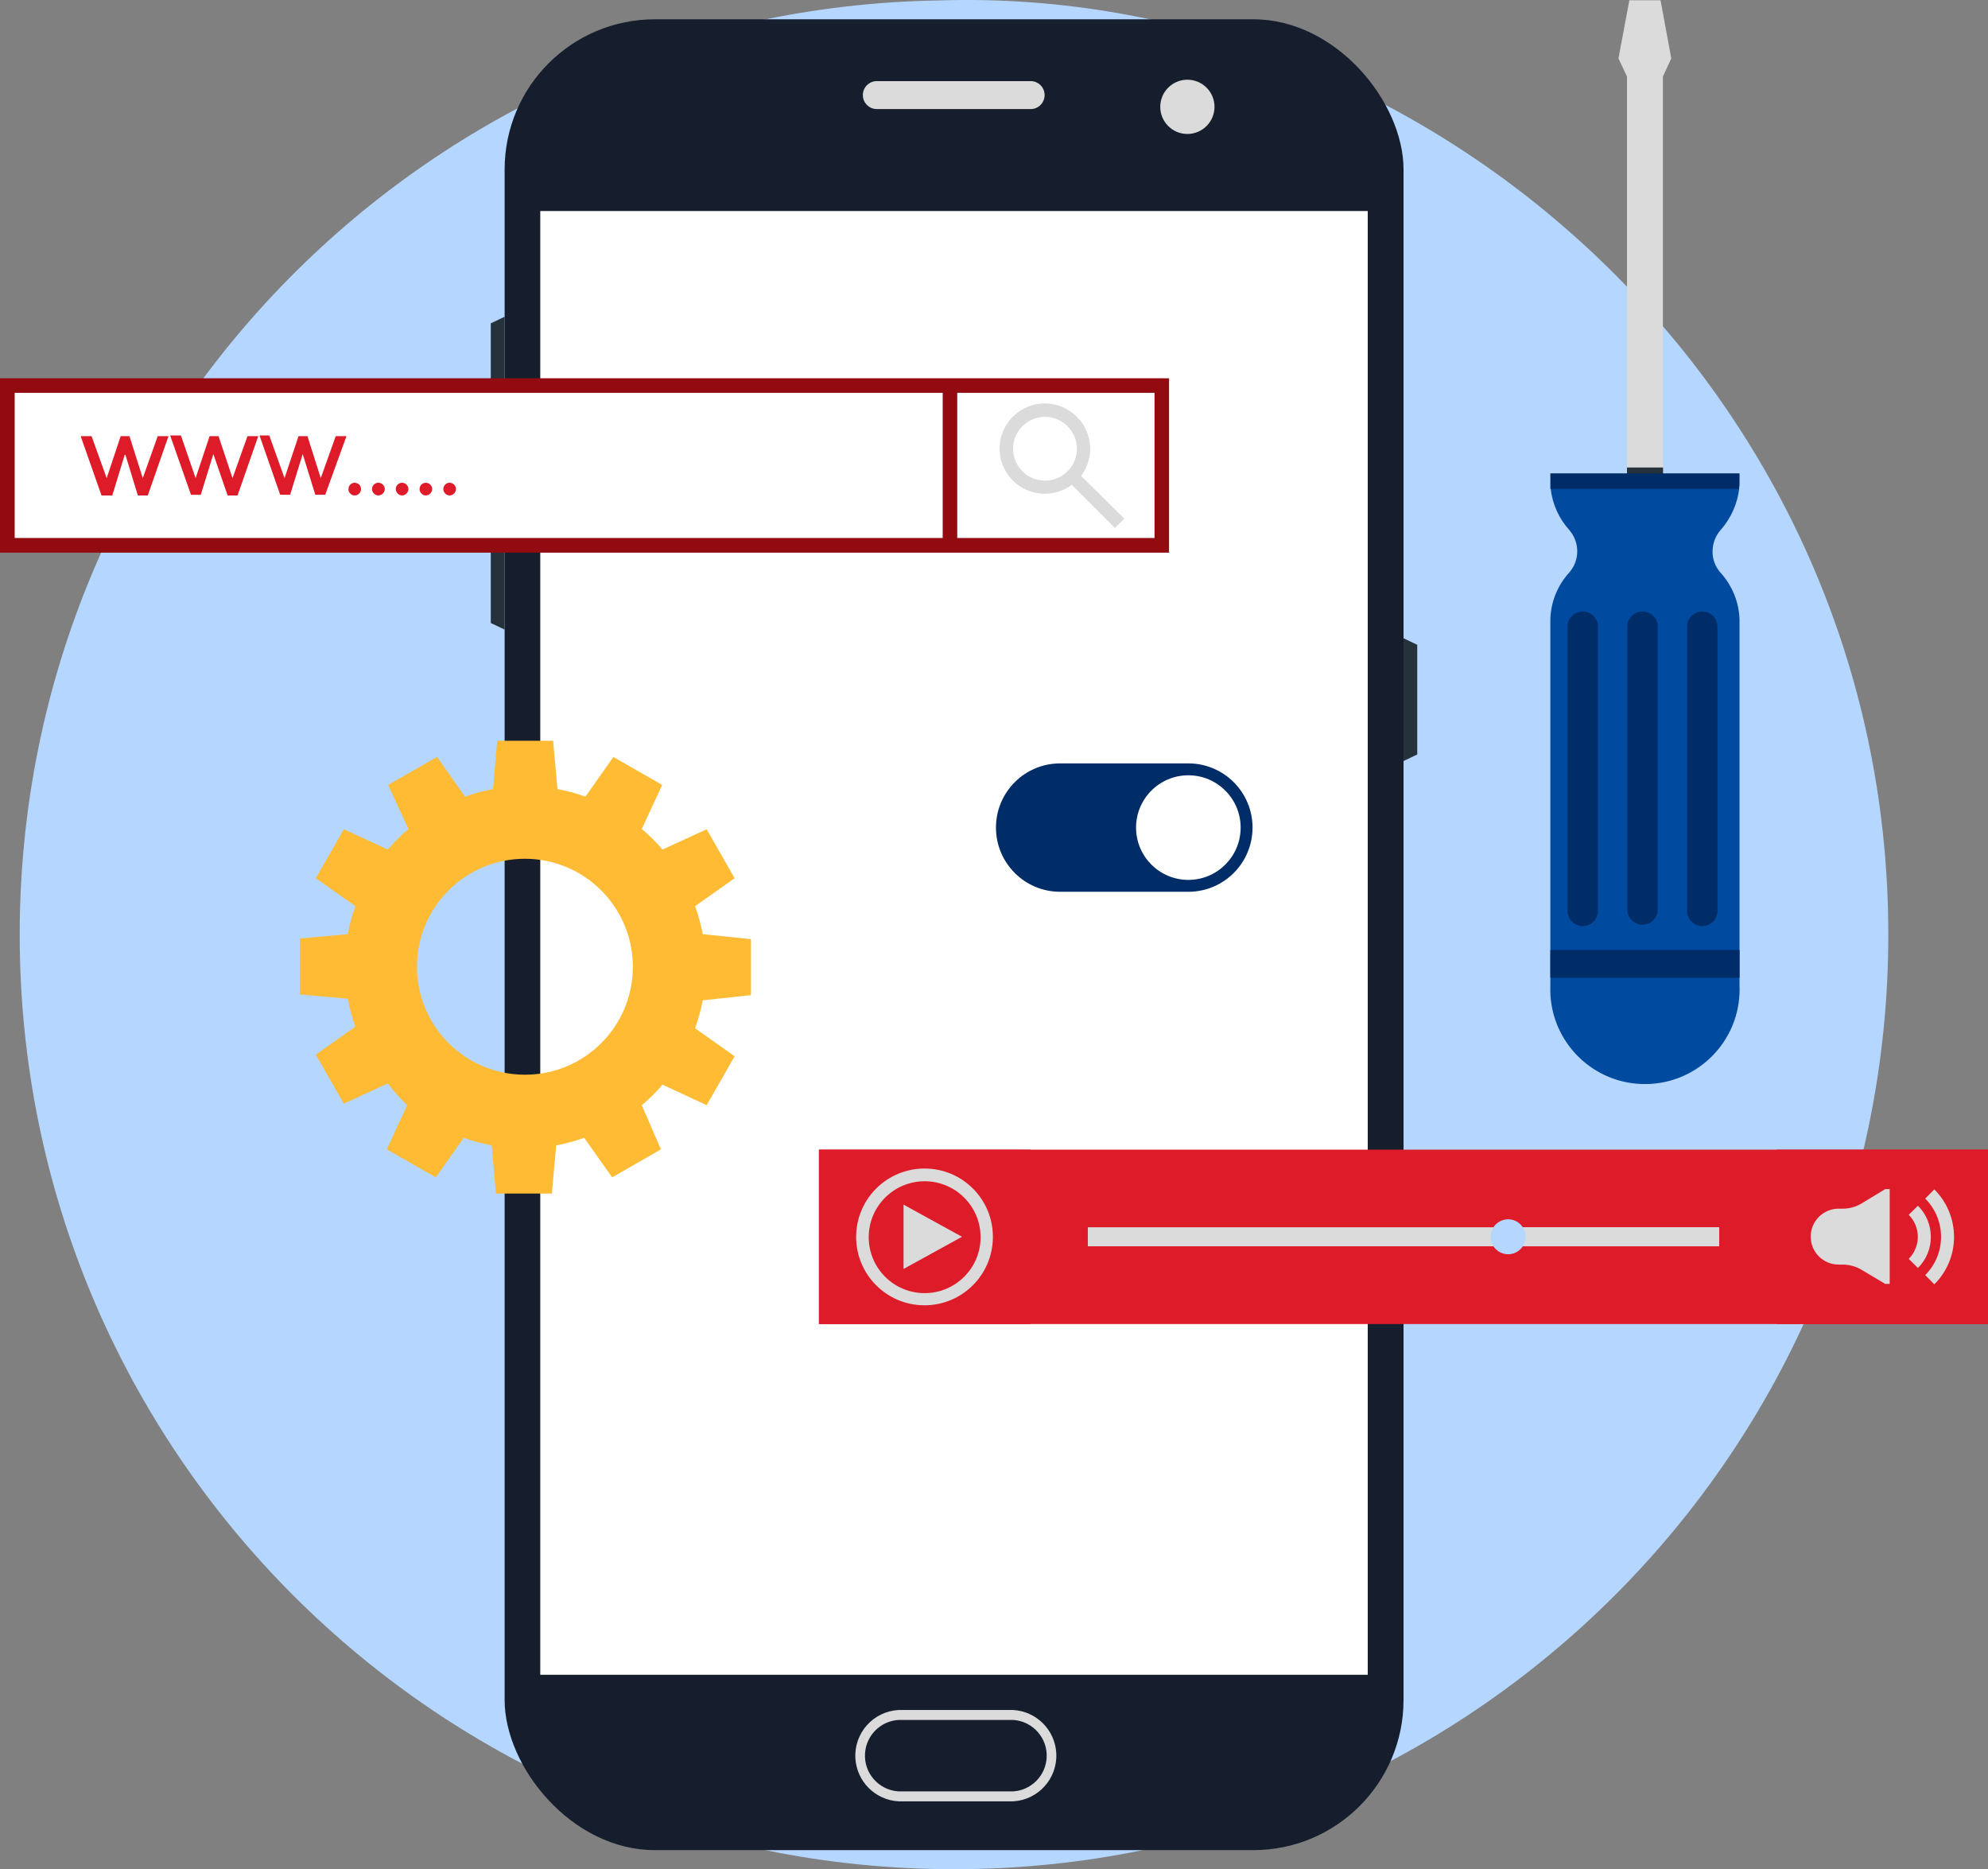 <?xml version="1.0" encoding="UTF-8"?>
<svg xmlns="http://www.w3.org/2000/svg" id="Layer_2" viewBox="0 0 297.434 279.617">
  <rect x="0" y="0" width="297.434" height="279.617" fill="#808080" stroke="none"/>
  <g id="Layer_1-2">
    <g id="Layer_2-2">
      <g id="Software">
        <path d="M282.518,139.826c.003,77.201-62.577,139.787-139.778,139.791-77.201,.003-139.787-62.577-139.791-139.778C2.946,63.427,64.301,1.172,140.705,.063c73.721-2.301,141.814,58.847,141.814,139.763Z" style="fill:#b5d7ff;"></path>
        <rect x="75.499" y="2.887" width="134.492" height="273.879" rx="22.468" ry="22.468" style="fill:#161e2e;"></rect>
        <rect x="80.833" y="31.568" width="123.802" height="218.965" style="fill:#fff;"></rect>
        <path d="M151.541,255.804h-17.112c-3.772,.209-6.661,3.436-6.452,7.208,.193,3.48,2.972,6.259,6.452,6.452h17.154c3.772-.209,6.661-3.436,6.452-7.208-.193-3.48-2.972-6.259-6.452-6.452h-.042Zm0,12.175h-17.112c-2.952-.185-5.195-2.728-5.01-5.679,.169-2.694,2.316-4.842,5.01-5.01h17.154c2.952,.185,5.195,2.728,5.01,5.679-.169,2.694-2.316,4.842-5.01,5.01h-.042Z" style="fill:#dbdbdb;"></path>
        <path d="M154.198,12.133h-23.012c-1.155,0-2.092,.937-2.092,2.092s.937,2.092,2.092,2.092h23.012c1.155,0,2.092-.937,2.092-2.092s-.937-2.092-2.092-2.092Z" style="fill:#dbdbdb;"></path>
        <circle cx="177.649" cy="15.983" r="4.058" style="fill:#dbdbdb;"></circle>
        <polygon points="212.041 112.861 209.99 113.844 209.99 95.477 212.041 96.46 212.041 112.861" style="fill:#25313b;"></polygon>
        <polygon points="73.428 48.366 75.499 47.383 75.499 65.771 73.428 64.788 73.428 48.366" style="fill:#25313b;"></polygon>
        <polygon points="73.428 76.775 75.499 75.792 75.499 94.18 73.428 93.197 73.428 76.775" style="fill:#25313b;"></polygon>
        <rect y="56.587" width="174.908" height="26.087" style="fill:#910b11;"></rect>
        <rect x="122.526" y="171.98" width="174.908" height="26.087" style="fill:#de1b29;"></rect>
        <rect x="122.526" y="171.98" width="31.609" height="26.087" style="fill:#de1b29;"></rect>
        <rect x="265.825" y="171.98" width="31.609" height="26.087" style="fill:#de1b29;"></rect>
        <rect x="2.197" y="58.763" width="170.536" height="21.715" style="fill:#fff;"></rect>
        <rect x="141.04" y="57.466" width="2.176" height="24.329" style="fill:#910b11;"></rect>
        <path d="M15.962,71.524l2.092-6.276h1.318l1.987,6.276,2.238-6.276h1.611l-3.096,8.87h-1.485l-1.862-6.088h-.105l-1.862,6.088h-1.611l-3.117-8.87h1.632l2.259,6.276Z" style="fill:#de1b29;"></path>
        <path d="M29.266,71.524l2.092-6.276h1.339l2.092,6.276,2.238-6.276h1.611l-3.096,8.87h-1.485l-2.134-6.192h0l-1.883,6.088h-1.464l-3.117-8.87h1.611l2.197,6.38Z" style="fill:#de1b29;"></path>
        <path d="M42.571,71.524l2.092-6.276h1.339l1.987,6.276,2.238-6.276h1.611l-3.18,8.765h-1.485l-1.883-6.088h0l-1.883,6.088h-1.485l-3.096-8.87h1.464l2.28,6.38Z" style="fill:#de1b29;"></path>
        <path d="M52.404,73.825c-.19-.169-.29-.416-.272-.669-0-.512,.409-.93,.92-.941h0c.255,.005,.5,.102,.69,.272,.171,.182,.268,.42,.272,.669,0,.531-.431,.962-.962,.962-.248,.001-.485-.106-.648-.293Z" style="fill:#de1b29;"></path>
        <path d="M55.939,73.825c-.37-.365-.373-.962-.008-1.331,.179-.181,.423-.282,.677-.28h0c.25,0,.49,.098,.669,.272,.184,.175,.289,.416,.293,.669-.011,.527-.435,.951-.962,.962-.254-.004-.495-.109-.669-.293Z" style="fill:#de1b29;"></path>
        <path d="M59.495,73.825c-.37-.365-.373-.962-.008-1.331,.174-.176,.409-.276,.656-.28h0c.25,0,.49,.098,.669,.272,.184,.175,.289,.416,.293,.669-.011,.527-.435,.951-.962,.962-.246-.009-.479-.114-.648-.293Z" style="fill:#de1b29;"></path>
        <path d="M63.051,73.825c-.37-.365-.373-.962-.008-1.331,.174-.176,.409-.276,.656-.28h0c.25,0,.49,.098,.669,.272,.184,.175,.289,.416,.293,.669-.011,.527-.435,.951-.962,.962-.246-.009-.479-.114-.648-.293Z" style="fill:#de1b29;"></path>
        <path d="M66.608,73.825c-.37-.365-.373-.962-.008-1.331,.174-.176,.409-.276,.656-.28h0c.25,0,.49,.098,.669,.272,.184,.175,.289,.416,.293,.669-.011,.527-.435,.951-.962,.962-.247-.004-.482-.11-.648-.293Z" style="fill:#de1b29;"></path>
        <path d="M161.122,62.361c-2.622-2.656-6.9-2.684-9.556-.062-2.656,2.622-2.684,6.9-.062,9.556,2.368,2.398,6.14,2.686,8.844,.673l6.464,6.464,1.402-1.402-6.464-6.401c2.025-2.687,1.757-6.455-.628-8.828Zm-1.402,8.138c-1.86,1.865-4.88,1.869-6.745,.009-1.865-1.86-1.869-4.88-.009-6.745,1.86-1.865,4.88-1.869,6.745-.009,.003,.003,.006,.006,.009,.009,1.862,1.869,1.875,4.88,0,6.736Z" style="fill:#dbdbdb;"></path>
        <path d="M138.341,174.804c-5.65-.012-10.239,4.559-10.251,10.209-.012,5.65,4.559,10.239,10.209,10.251,5.65,.011,10.239-4.559,10.251-10.209,0-.014,0-.028,0-.042h0c0-5.638-4.571-10.209-10.209-10.209h0Zm0,18.639c-4.621,0-8.368-3.746-8.368-8.368s3.746-8.368,8.368-8.368,8.368,3.746,8.368,8.368-3.746,8.368-8.368,8.368Z" style="fill:#dbdbdb;"></path>
        <polygon points="135.182 189.824 143.927 185.013 135.182 180.201 135.182 189.824" style="fill:#dbdbdb;"></polygon>
        <rect x="162.754" y="183.59" width="94.452" height="2.845" style="fill:#dbdbdb;"></rect>
        <rect x="225.638" y="183.59" width="31.568" height="2.845" style="fill:#dbdbdb;"></rect>
        <path d="M228.253,185.013c0,1.444-1.171,2.615-2.615,2.615s-2.615-1.171-2.615-2.615,1.171-2.615,2.615-2.615,2.615,1.171,2.615,2.615Z" style="fill:#b5d7ff;"></path>
        <path d="M282.058,177.879h.669v14.183h-.669l-3.514-2.092c-.857-.521-1.842-.796-2.845-.795h-.607c-2.311,0-4.184-1.873-4.184-4.184s1.873-4.184,4.184-4.184h.607c1.003,.002,1.988-.274,2.845-.795l3.514-2.134Z" style="fill:#dbdbdb;"></path>
        <path d="M292.351,185.034c.005,2.663-1.058,5.217-2.95,7.092l-1.36-1.381c3.157-3.161,3.157-8.282,0-11.443h0l1.36-1.381c1.891,1.883,2.953,4.444,2.95,7.113Z" style="fill:#dbdbdb;"></path>
        <path d="M288.878,185.034c.009,1.744-.685,3.418-1.925,4.644l-1.381-1.36c1.817-1.821,1.817-4.769,0-6.59l1.381-1.36c1.243,1.233,1.937,2.914,1.925,4.665Z" style="fill:#dbdbdb;"></path>
        <path d="M112.359,148.864v-8.368l-7.217-.753c-.27-1.423-.655-2.823-1.151-4.184l5.92-4.184-4.184-7.322-6.611,3.033c-.942-1.112-1.977-2.141-3.096-3.075l3.054-6.59-7.301-4.184-4.184,5.941c-1.359-.498-2.759-.876-4.184-1.13l-.648-7.238h-8.368l-.628,7.238c-1.425,.254-2.825,.632-4.184,1.13l-4.184-5.941-7.322,4.184,3.033,6.59c-1.107,.94-2.135,1.968-3.075,3.075l-6.59-3.033-4.184,7.322,5.92,4.184c-.498,1.359-.876,2.759-1.13,4.184l-7.196,.648v8.368l7.196,.648c.258,1.422,.629,2.821,1.109,4.184l-5.899,4.184,4.184,7.322,6.59-3.033c.872,1.165,1.837,2.256,2.887,3.264l-3.033,6.611,7.322,4.184,4.184-5.92c1.359,.497,2.759,.875,4.184,1.13l.628,7.217h8.368l.648-7.217c1.425-.253,2.825-.631,4.184-1.13l4.184,5.92,7.301-4.184-2.866-6.611c1.124-.928,2.16-1.958,3.096-3.075l6.611,3.075,4.184-7.322-5.92-4.184c.493-1.362,.878-2.761,1.151-4.184l7.217-.774Zm-33.869,11.903c-8.919-.023-16.131-7.272-16.108-16.192,.023-8.919,7.272-16.131,16.192-16.108,8.911,.023,16.119,7.26,16.108,16.171h0c0,8.908-7.221,16.129-16.129,16.129h-.063Z" style="fill:#fb3;"></path>
        <polygon points="243.42 77.298 248.796 77.298 248.796 11.443 250.051 8.745 248.44 .042 243.775 .042 242.144 8.745 243.42 11.443 243.42 77.298" style="fill:#dbdbdb;"></polygon>
        <path d="M256.223,82.486c.003-1.159,.418-2.279,1.171-3.159,1.565-1.751,2.552-3.943,2.824-6.276h-28.221c.253,2.338,1.242,4.536,2.824,6.276,1.543,1.807,1.543,4.468,0,6.276-1.767,1.915-2.784,4.403-2.866,7.008v54.851c-.301,7.816,5.792,14.396,13.608,14.696s14.396-5.792,14.696-13.608c.014-.363,.014-.726,0-1.089v-54.788c-.086-2.61-1.102-5.103-2.866-7.029-.77-.87-1.188-1.997-1.171-3.159Z" style="fill:#004aa0;"></path>
        <rect x="243.42" y="69.934" width="5.397" height="1.736" style="fill:#25313b;"></rect>
        <path d="M260.26,72.319v-1.506h-28.304v2.322h28.221c.063-.272,.084-.544,.084-.816Z" style="fill:#002c68;"></path>
        <rect x="231.956" y="142.107" width="28.304" height="4.163" style="fill:#002c68;"></rect>
        <path d="M254.674,91.481c-1.248,0-2.259,1.012-2.259,2.259h0v42.299c-.12,1.254,.798,2.367,2.052,2.488s2.367-.798,2.488-2.052c.014-.145,.014-.291,0-.436h0v-42.299c0-1.248-1.011-2.259-2.259-2.259-.007,0-.014,0-.021,0Z" style="fill:#002c68;"></path>
        <path d="M245.742,91.481c-1.248-.012-2.269,.991-2.28,2.238,0,.007,0,.014,0,.021h0v42.299c-.003,1.259,1.015,2.283,2.274,2.286,1.259,.003,2.283-1.015,2.286-2.274v-.012h0v-42.299c0-1.248-1.011-2.259-2.259-2.259-.007,0-.014,0-.021,0Z" style="fill:#002c68;"></path>
        <path d="M236.809,91.481c-1.248-.012-2.269,.991-2.28,2.238,0,.007,0,.014,0,.021h0v42.299c-.12,1.254,.798,2.367,2.052,2.488s2.367-.798,2.488-2.052c.014-.145,.014-.291,0-.436h0v-42.299c0-1.248-1.012-2.259-2.259-2.259h0Z" style="fill:#002c68;"></path>
        <path d="M187.397,123.802c0,5.295-4.286,9.591-9.581,9.602h-19.204c-5.303-.001-9.601-4.301-9.601-9.604,.001-5.302,4.299-9.6,9.601-9.601h19.267c5.27,.046,9.519,4.332,9.518,9.602Z" style="fill:#002c68;"></path>
        <path d="M185.619,123.802c0,4.321-3.503,7.824-7.824,7.824-4.321,0-7.824-3.503-7.824-7.824,0-4.321,3.503-7.824,7.824-7.824,.007,0,.014,0,.021,0,4.313,.011,7.803,3.511,7.803,7.824Z" style="fill:#fff;"></path>
      </g>
    </g>
  </g>
</svg>
